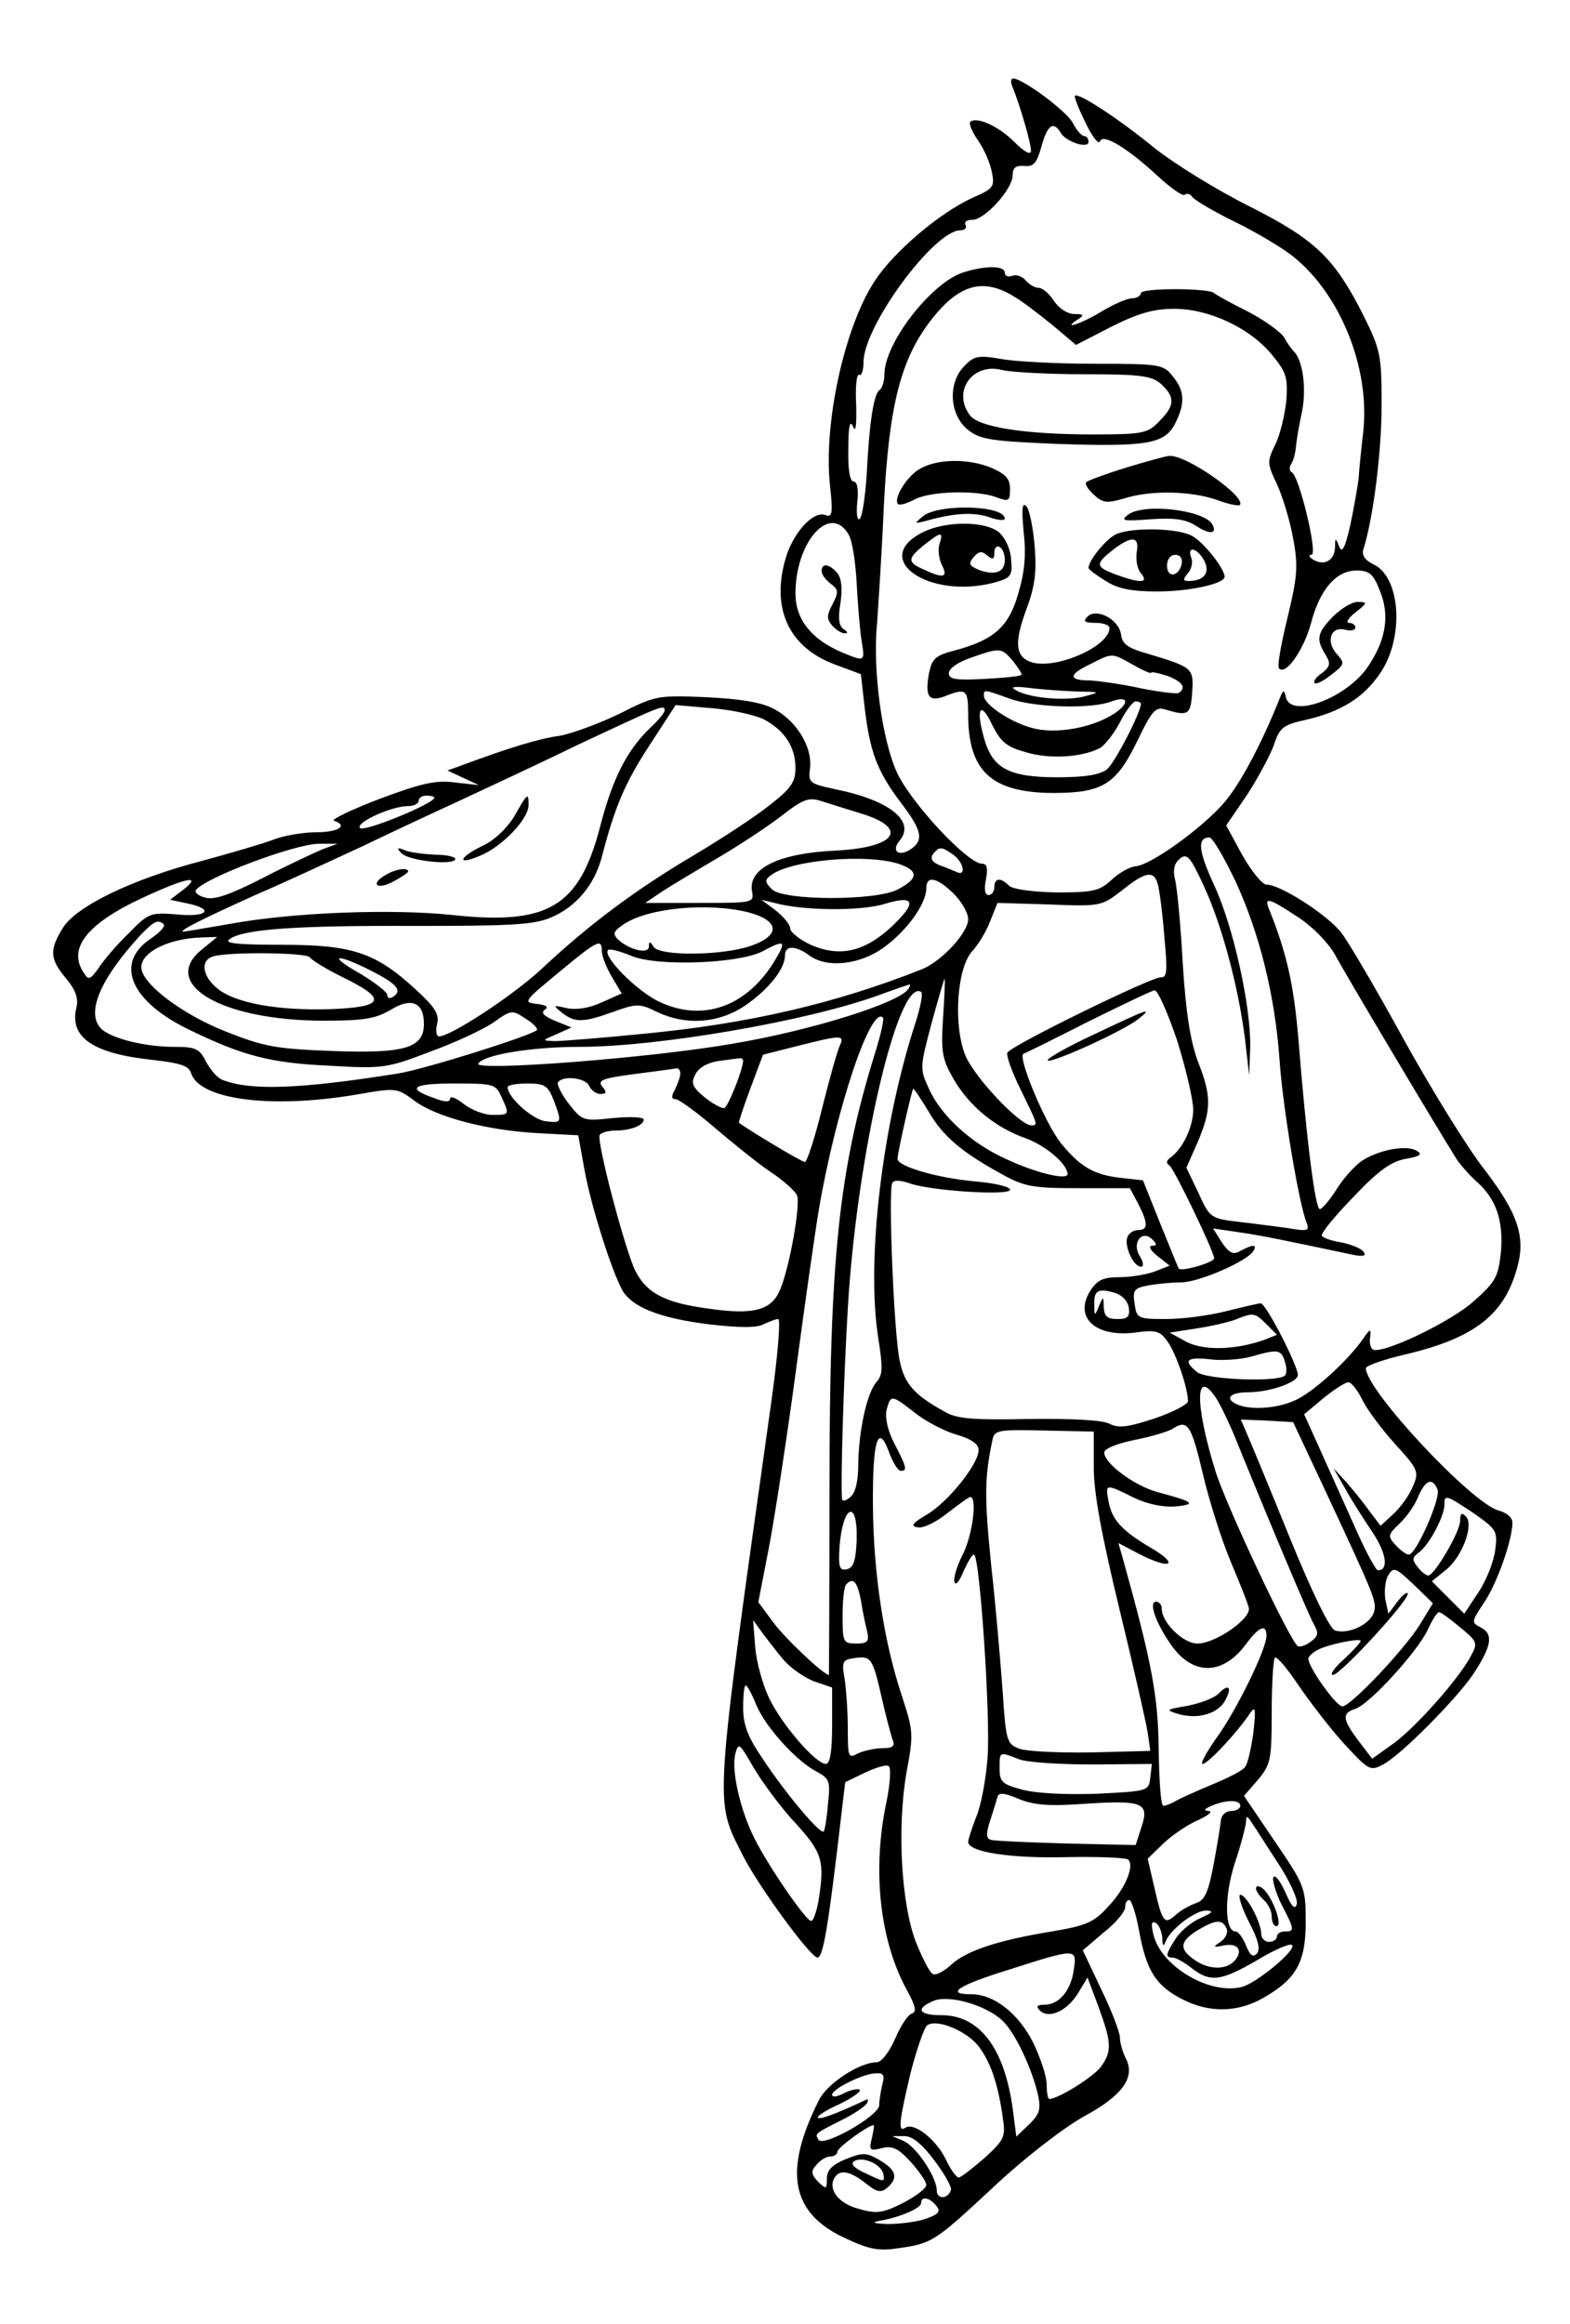 <?xml version="1.0" standalone="no"?>
<!DOCTYPE svg PUBLIC "-//W3C//DTD SVG 20010904//EN"
 "http://www.w3.org/TR/2001/REC-SVG-20010904/DTD/svg10.dtd">
<svg version="1.0" xmlns="http://www.w3.org/2000/svg"
 width="300pt" height="444pt" viewBox="0 0 300 444"
 preserveAspectRatio="xMidYMid meet">
<g transform="translate(0,444) scale(0.1,-0.1)"
fill="#000000" stroke="none">
<path d="M1935 4273 c14 -34 35 -106 35 -121 0 -9 -12 -3 -32 17 -31 31 -73
49 -84 38 -3 -3 3 -18 14 -34 11 -15 23 -42 27 -60 6 -30 4 -33 -37 -51 -63
-29 -150 -103 -186 -158 -58 -87 -99 -273 -86 -392 6 -54 4 -61 -9 -56 -24 9
-64 -37 -77 -87 -26 -94 9 -166 94 -198 l51 -19 7 -62 c10 -85 23 -122 69
-183 42 -55 45 -73 17 -91 -22 -13 -35 -1 -19 18 31 37 -19 77 -122 98 -51 11
-53 12 -49 42 4 40 -27 90 -70 112 -22 12 -64 19 -129 22 -93 4 -97 3 -166
-32 -40 -19 -91 -38 -115 -42 -37 -5 -91 -21 -188 -57 l-25 -9 30 -14 30 -14
-45 5 c-36 5 -64 -1 -144 -31 -55 -21 -94 -40 -88 -42 28 -9 9 -22 -33 -22
-24 0 -62 -6 -82 -14 -21 -8 -83 -26 -138 -41 -134 -35 -240 -87 -265 -128
-26 -42 -25 -59 6 -96 19 -23 24 -38 20 -56 -14 -57 32 -88 146 -100 52 -6 69
-11 73 -25 16 -51 153 -69 317 -41 75 13 76 13 110 -12 41 -31 139 -57 238
-62 l75 -4 12 -67 c14 -76 58 -211 76 -235 22 -29 73 -48 161 -59 59 -7 92 -7
105 0 11 5 23 10 28 10 5 0 -1 -71 -13 -157 -111 -791 -109 -759 -55 -867 29
-58 129 -195 143 -196 10 0 19 51 37 200 l16 135 37 18 c21 10 41 16 46 13 5
-3 3 -33 -4 -68 -28 -131 -13 -267 40 -362 16 -30 18 -40 8 -43 -8 -3 -22 -25
-32 -49 -11 -25 -26 -44 -35 -44 -32 0 -94 -40 -110 -72 -69 -137 -54 -217 52
-265 45 -21 63 -24 101 -18 64 9 69 13 185 121 58 54 131 110 169 131 74 40
98 75 79 111 -6 12 -11 29 -11 39 0 10 -16 52 -36 93 l-35 74 40 34 c23 18 41
40 41 48 0 8 3 14 8 14 4 0 13 -27 19 -61 14 -75 32 -103 83 -129 51 -26 105
-25 154 3 63 36 81 68 81 145 0 66 -2 70 -59 154 l-59 87 27 31 c24 29 26 38
26 129 0 54 3 100 6 104 4 3 23 -20 44 -51 21 -31 60 -82 87 -112 49 -53 51
-54 76 -41 33 17 139 124 171 171 36 54 40 77 17 90 -20 10 -20 11 4 47 25 36
55 121 55 154 0 10 -11 19 -26 23 -51 13 -254 230 -254 272 0 5 35 17 78 27
130 31 187 76 211 165 17 60 1 105 -65 191 -31 40 -99 150 -151 244 -52 95
-106 187 -120 205 -25 33 -116 92 -143 92 -8 0 -29 26 -46 56 l-31 57 39 57
c21 32 44 75 52 96 11 34 17 39 62 49 66 15 109 42 140 87 48 68 41 186 -12
210 -16 8 -22 17 -19 28 19 59 35 187 35 275 0 97 -2 106 -34 171 -56 111 -92
146 -219 210 -62 31 -143 81 -182 112 -67 55 -145 106 -151 99 -2 -1 7 -25 20
-51 13 -27 25 -43 28 -36 5 16 53 -13 112 -68 24 -22 47 -38 50 -34 4 3 10 2
14 -4 4 -6 41 -28 82 -48 41 -20 91 -50 111 -66 90 -72 147 -213 134 -334 -4
-34 -8 -74 -9 -91 -2 -16 -9 -56 -16 -89 -10 -44 -16 -54 -21 -40 -7 17 -8 17
-8 -2 -1 -25 -21 -36 -42 -23 -8 5 -9 9 -3 9 13 0 -24 153 -38 158 -4 2 -5 9
-1 15 4 6 8 20 9 31 1 12 6 43 12 70 9 46 1 100 -17 116 -3 3 -11 14 -17 25
-6 10 -37 33 -70 50 -32 16 -61 32 -64 35 -10 10 -140 10 -140 0 0 -5 -8 -10
-17 -10 -10 0 -36 -12 -58 -25 -37 -23 -79 -37 -45 -15 12 8 11 10 -7 10 -13
0 -30 11 -39 25 -9 14 -22 25 -29 25 -7 0 -18 6 -25 14 -6 8 -18 12 -26 9 -8
-3 -14 0 -14 6 0 14 -38 14 -81 0 -61 -21 -149 -135 -149 -194 0 -13 -4 -26
-9 -30 -11 -6 -20 -60 -25 -164 -3 -40 -8 -77 -13 -82 -5 -5 -7 9 -5 31 3 25
0 40 -7 40 -7 0 -11 23 -10 63 0 42 3 56 9 42 5 -13 7 2 6 42 -2 34 1 60 6 57
4 -3 8 8 8 24 0 69 135 252 185 252 9 0 13 5 10 10 -3 6 2 10 13 10 24 0 77
59 77 85 0 15 6 19 22 18 18 -2 24 5 33 37 11 41 23 50 37 26 10 -17 53 -31
53 -17 0 6 -4 11 -8 11 -5 0 -15 11 -22 25 -12 23 -96 85 -114 85 -5 0 -5 -8
-1 -17z m5 -401 c14 -8 45 -32 71 -53 l45 -38 68 35 c52 26 81 34 120 34 66 0
143 -36 185 -86 29 -35 32 -44 29 -89 -3 -28 -12 -66 -21 -84 -16 -33 -16 -36
3 -76 11 -24 25 -70 31 -104 10 -53 8 -73 -11 -152 -12 -49 -20 -93 -16 -96
13 -14 47 35 61 86 17 65 48 101 87 101 24 0 32 -6 44 -37 20 -47 13 -94 -21
-145 -40 -61 -148 -102 -158 -60 -3 15 -5 15 -12 -3 -36 -90 -78 -168 -109
-202 -44 -49 -138 -116 -166 -118 -11 -1 -31 -12 -46 -26 -23 -21 -34 -24
-105 -24 -47 1 -84 6 -91 13 -16 16 -28 15 -28 -3 0 -8 -5 -15 -11 -15 -7 0
-9 11 -5 30 4 22 2 30 -8 30 -27 0 -136 117 -162 174 -29 63 -47 199 -38 286
2 30 9 132 13 226 10 193 33 280 92 355 53 67 99 79 159 41z m-318 -454 c7
-13 13 -54 15 -93 2 -38 6 -87 9 -107 7 -43 8 -43 -38 -24 -58 25 -88 63 -88
112 0 100 67 174 102 112z m-352 -335 c0 -5 -12 -19 -27 -33 -45 -43 -73 -98
-97 -192 -40 -151 -99 -186 -283 -166 -115 12 -303 5 -423 -17 -47 -8 -87 -15
-90 -15 -10 1 38 25 140 71 58 25 148 67 200 91 52 25 133 63 179 84 47 22
153 71 235 111 158 74 166 78 166 66z m189 -17 c40 -21 61 -53 61 -93 0 -27
-8 -39 -49 -71 -26 -21 -93 -65 -147 -97 -108 -64 -196 -129 -289 -216 -56
-52 -174 -129 -196 -129 -5 0 -7 10 -4 23 5 19 -3 32 -40 66 -77 71 -121 86
-256 86 -89 0 -112 3 -100 11 27 19 127 26 354 25 177 0 225 2 257 15 50 20
86 63 100 117 25 96 44 141 91 213 l50 77 69 -6 c38 -3 82 -13 99 -21z m-629
-150 c0 -11 -134 -66 -142 -58 -10 10 60 42 92 42 11 0 20 5 20 10 0 6 7 10
15 10 8 0 15 -2 15 -4z m818 -31 c89 -28 64 -64 -50 -70 -110 -5 -169 -34
-161 -78 4 -22 2 -22 -100 -22 l-104 0 31 21 c17 11 65 40 106 64 41 24 97 61
123 81 41 32 52 36 75 29 15 -5 51 -16 80 -25z m713 -129 c45 -98 75 -215 84
-341 6 -90 37 -274 51 -309 7 -18 4 -19 -37 -12 -24 3 -67 9 -95 12 -50 6 -53
8 -74 55 l-23 48 22 50 c26 62 26 87 0 153 -14 38 -23 91 -29 188 -4 74 -11
147 -15 161 -4 17 -1 30 9 38 14 12 20 5 46 -51 34 -73 66 -191 79 -293 l8
-70 2 55 c1 79 -32 229 -69 309 -30 65 -33 91 -9 91 6 0 28 -38 50 -84z
m-1746 61 c-16 -7 -68 -31 -114 -55 -59 -30 -91 -42 -108 -37 -13 3 -21 9 -19
14 15 23 189 89 236 89 l35 0 -30 -11z m1208 -11 c19 -15 23 -41 5 -32 -7 3
-21 9 -30 12 -19 7 -23 16 -11 27 9 10 15 8 36 -7z m-104 -17 c37 -13 36 -28
-5 -49 -42 -21 -217 -21 -239 1 -13 13 -14 18 -3 26 36 30 186 43 247 22z
m494 -41 c3 -13 9 -57 12 -100 6 -61 5 -76 -6 -75 -16 2 -286 -130 -294 -144
-3 -4 8 -36 25 -70 33 -68 34 -69 21 -69 -23 0 -111 94 -127 135 -23 60 -15
167 14 198 11 12 27 38 34 57 l14 35 100 -3 c98 -4 99 -3 138 27 46 37 62 39
69 9z m-1863 -8 l-25 -19 33 -7 c53 -11 38 -27 -20 -21 -51 4 -54 3 -93 -37
-23 -22 -48 -52 -57 -66 -15 -21 -19 -23 -27 -10 -33 47 4 95 112 145 82 38
115 45 77 15z m1472 -7 c15 -15 28 -37 28 -49 0 -26 -51 -81 -89 -96 -164 -65
-331 -104 -531 -123 -80 -8 -156 -14 -170 -14 -25 1 -25 1 3 13 l29 13 -32 13
c-21 9 -27 15 -19 21 8 5 3 9 -15 11 -27 3 -25 5 39 58 77 64 85 68 85 43 0
-10 9 -32 19 -49 l19 -32 -38 -17 c-24 -11 -49 -15 -67 -11 -27 6 -27 6 -9 -9
25 -19 40 -19 98 2 45 16 50 16 83 0 56 -27 119 -22 169 12 45 31 76 70 76 96
0 19 20 19 46 0 33 -25 96 -19 143 15 44 32 81 83 81 113 0 25 20 21 52 -10z
m-119 -64 c-52 -48 -99 -58 -154 -34 -21 10 -39 24 -39 31 0 7 -12 22 -27 34
l-28 21 25 -6 c53 -15 165 -16 210 -2 59 18 63 3 13 -44z m777 19 c28 -18 58
-49 71 -72 18 -34 190 -323 232 -390 7 -11 24 -30 38 -43 38 -33 52 -75 47
-135 -5 -47 -10 -57 -52 -94 -42 -38 -166 -98 -191 -93 -5 1 -9 12 -7 23 2 19
1 19 -15 -4 -29 -41 -96 -102 -130 -116 -34 -15 -81 -18 -107 -8 -27 11 -17
24 18 24 42 0 96 19 96 33 0 18 -61 137 -71 137 -4 0 -34 -7 -66 -15 -31 -8
-83 -15 -114 -15 -55 0 -57 1 -61 29 -4 26 -1 30 25 35 16 3 45 6 64 6 33 0
126 40 138 60 8 13 -1 13 -25 0 -14 -8 -21 -4 -35 16 l-17 27 48 -7 c43 -6 95
-17 218 -43 20 -4 27 -3 22 5 -4 6 -22 14 -41 18 -20 3 -37 9 -39 13 -3 4 24
37 59 73 48 51 73 69 101 74 29 5 33 9 20 16 -20 11 -72 1 -104 -20 -13 -9
-35 -33 -48 -54 -13 -21 -28 -38 -32 -38 -9 0 -26 137 -41 325 -9 105 -22 163
-56 248 -10 24 -1 22 55 -15z m-1050 9 c60 -16 62 -44 5 -64 -55 -19 -174 -20
-186 -2 -7 11 -9 11 -9 1 0 -16 -37 -7 -59 13 -11 11 -9 16 12 30 48 31 161
41 237 22z m-1117 -23 c3 -4 -8 -16 -26 -28 -69 -47 -37 -120 76 -174 101 -49
154 -63 266 -68 101 -6 110 -5 191 26 47 17 101 42 122 56 35 25 37 25 62 8
15 -9 24 -19 22 -22 -12 -11 -215 -75 -266 -83 -189 -30 -282 -33 -335 -12 -9
3 -22 18 -31 34 -13 26 -20 29 -62 29 -55 0 -120 16 -139 35 -29 30 -2 94 75
178 27 28 34 31 45 21z m74 -47 c-84 -66 35 -137 232 -137 78 0 99 4 128 21
39 24 63 14 63 -27 0 -46 -36 -57 -173 -52 -108 4 -132 8 -205 37 -84 33 -162
92 -162 123 0 29 52 55 115 57 l30 1 -28 -23z m1096 -18 c-53 -91 -138 -123
-223 -83 -43 20 -110 88 -98 99 3 3 22 -2 44 -11 49 -21 204 -15 250 8 43 23
47 21 27 -13z m-891 2 c2 -4 30 -22 63 -38 86 -42 80 -57 -24 -61 -99 -3 -180
11 -215 39 -30 24 -34 55 -8 62 32 9 180 7 184 -2z m118 -26 c49 -25 60 -38
40 -50 -5 -3 -10 -2 -10 4 0 6 -24 24 -52 41 -64 36 -47 40 22 5z m1092 -89
c-4 -67 -2 -79 21 -119 30 -51 80 -92 138 -112 37 -14 78 -48 79 -68 0 -12
-58 1 -116 28 -66 29 -126 83 -149 135 -18 39 -17 41 5 125 13 47 24 85 25 85
1 0 0 -33 -3 -74z m-66 55 c-17 -27 -187 -80 -336 -105 -161 -28 -496 -53
-486 -38 10 17 102 32 194 32 149 0 435 49 572 99 30 11 56 20 58 20 2 1 1 -3
-2 -8z m13 -66 c-63 -193 -94 -451 -71 -600 9 -57 9 -72 -3 -85 -18 -20 -34
-92 -35 -156 0 -33 -5 -56 -15 -64 -8 -7 -15 -9 -16 -4 -3 28 3 231 11 364 17
293 96 632 140 605 4 -3 -1 -29 -11 -60z m500 -32 c17 -54 31 -114 31 -133 0
-33 -20 -75 -44 -92 -8 -6 -8 -10 -1 -15 9 -7 85 -164 85 -177 0 -8 -65 -27
-68 -19 -2 4 -18 44 -36 88 l-32 80 -45 5 c-49 6 -75 21 -111 65 -31 38 -85
168 -72 172 6 2 62 30 125 62 63 31 119 58 125 59 6 1 25 -42 43 -95z m-577
-25 c-69 -222 -87 -391 -87 -831 0 -196 -1 -357 -1 -357 -10 0 -84 70 -106
100 l-29 39 20 103 c11 57 34 207 51 333 17 127 37 269 45 316 33 192 99 388
122 365 3 -2 -4 -33 -15 -68z m-67 15 c-5 -10 -20 -64 -34 -120 -14 -57 -29
-103 -33 -103 -6 0 -106 60 -126 75 -1 1 9 31 22 66 l24 64 63 16 c87 22 93
22 84 2z m-185 -30 c-1 -18 -29 -88 -36 -90 -5 -1 -22 8 -38 21 -24 20 -26 27
-17 44 7 13 24 22 44 25 17 2 35 5 40 5 4 1 7 -1 7 -5z m-120 -24 c0 -6 -5
-19 -10 -30 -8 -14 -7 -19 1 -19 6 0 39 -24 73 -53 34 -29 82 -68 107 -85 26
-17 49 -38 52 -46 7 -17 -14 -136 -32 -179 -16 -40 -50 -50 -138 -37 -82 11
-117 29 -139 72 -19 38 -75 249 -68 260 3 4 16 8 29 8 30 0 55 10 55 21 0 5
-26 6 -58 3 -57 -6 -59 -6 -85 27 -14 18 -23 37 -21 41 9 14 54 9 60 -7 4 -8
13 -15 21 -15 12 0 13 3 4 14 -10 12 0 16 61 24 40 5 76 10 81 11 4 0 7 -4 7
-10z m-342 -44 c16 -35 16 -35 -17 -35 -15 0 -40 9 -55 21 -14 11 -26 16 -26
10 0 -7 -10 -7 -30 1 -55 19 -42 28 38 28 75 0 79 -1 90 -25z m100 -7 c16 -43
16 -44 -16 -40 -24 3 -72 45 -72 65 0 4 17 7 38 7 33 0 39 -4 50 -32z m716
-21 c27 -47 63 -78 140 -120 43 -24 59 -27 147 -27 l98 0 16 -30 c19 -37 19
-50 0 -50 -9 0 -18 -6 -21 -14 -6 -17 12 -56 26 -56 6 0 5 9 -2 20 -16 25 4
52 24 32 9 -9 9 -12 -1 -12 -7 0 -3 -9 10 -19 l24 -19 -28 -11 c-16 -6 -46
-11 -67 -11 -31 0 -43 -5 -56 -25 -33 -51 8 -90 84 -81 41 6 49 3 63 -17 16
-22 39 -89 39 -114 0 -6 -29 -21 -64 -33 -52 -17 -69 -19 -86 -10 -14 7 -69
10 -153 9 -108 -2 -138 0 -162 14 -58 32 -77 53 -86 98 -11 52 -22 326 -14
339 3 6 16 5 31 0 38 -15 194 -25 194 -13 0 6 -31 13 -68 16 -74 7 -147 29
-147 43 1 17 28 134 30 134 2 0 15 -20 29 -43z m383 -375 c2 -18 -2 -22 -22
-22 -19 0 -25 5 -26 23 0 21 -1 21 -9 2 -8 -20 -9 -20 -9 1 -1 28 6 33 36 25
16 -4 27 -15 30 -29z m263 -32 l20 -20 -22 -9 c-55 -20 -116 -22 -150 -5 l-33
18 51 8 c28 4 61 12 75 17 34 14 37 13 59 -9z m35 -71 c4 -11 4 -24 0 -27 -13
-13 -151 -8 -168 7 -27 22 -20 29 26 24 23 -3 58 0 77 5 52 15 58 14 65 -9z
m147 -71 c8 -18 37 -57 63 -86 45 -49 47 -54 35 -81 -6 -16 -23 -40 -37 -53
l-25 -23 -22 29 c-11 16 -32 41 -44 55 l-24 26 23 -40 c12 -22 36 -59 52 -83
26 -39 31 -72 10 -72 -4 0 -23 35 -42 78 -19 42 -49 109 -67 149 l-32 71 37
31 c20 16 41 30 47 30 6 1 17 -14 26 -31z m-277 -1 c8 -13 26 -50 39 -83 58
-143 137 -331 147 -348 9 -16 8 -22 -6 -32 -10 -8 -21 -11 -25 -9 -15 9 -139
273 -158 336 -40 130 -38 199 3 136z m-577 -26 c20 -16 56 -35 80 -42 28 -8
42 -18 42 -29 0 -27 -58 -99 -98 -123 -29 -17 -33 -23 -18 -25 10 -2 35 10 56
27 22 17 41 31 44 31 14 0 4 -75 -15 -111 -11 -22 -18 -46 -15 -52 2 -7 10 3
17 21 8 17 16 32 20 32 11 0 32 -309 26 -388 -3 -42 -13 -94 -22 -114 -8 -21
-15 -42 -15 -47 0 -19 80 -32 190 -29 60 1 113 -1 116 -5 12 -12 -6 -56 -39
-90 -27 -30 -42 -36 -107 -47 -104 -17 -164 -37 -193 -64 -14 -13 -30 -21 -35
-17 -6 3 -20 31 -32 61 -28 73 -36 218 -18 323 14 74 13 80 -8 145 -35 104
-55 235 -56 365 -1 126 10 160 31 102 7 -19 17 -35 22 -35 13 0 12 6 -12 52
-13 25 -18 49 -15 64 8 30 9 30 54 -5z m783 -146 c99 -212 100 -215 94 -236
-8 -23 -49 -42 -74 -34 -10 3 -44 73 -86 176 -38 94 -75 183 -82 199 l-12 28
50 -2 50 -3 60 -128z m-233 31 c12 -52 36 -127 53 -168 17 -40 33 -80 35 -89
7 -20 -63 -69 -98 -69 -27 0 -68 40 -68 66 0 8 -5 14 -11 14 -14 0 -2 -37 25
-77 42 -65 101 -66 147 -4 25 34 39 39 39 16 0 -26 -58 -144 -96 -196 -19 -27
-31 -49 -26 -49 10 0 66 60 90 96 11 16 12 11 7 -36 -4 -30 -11 -60 -16 -66
-5 -7 -33 -21 -62 -33 -29 -12 -60 -26 -69 -31 -10 -6 -21 -10 -25 -10 -5 0
-8 48 -9 108 -1 102 -13 166 -70 370 l-7 24 42 -22 c59 -30 75 -19 20 13 -56
33 -75 54 -81 90 -6 32 -6 33 48 6 27 -13 57 -19 81 -17 40 4 34 9 -34 27 -45
12 -103 55 -103 76 0 7 23 17 58 24 31 6 64 16 72 21 29 19 36 9 58 -84z
m-208 10 c0 -49 15 -129 49 -270 27 -111 51 -217 54 -236 l5 -35 -112 -3 c-62
-1 -124 2 -138 7 -24 9 -26 15 -32 108 -4 54 -13 163 -22 242 -13 130 -13 167
2 238 4 21 8 22 99 20 l95 -2 0 -69z m657 -42 c6 -17 -41 -124 -55 -124 -5 0
-16 8 -25 18 -16 17 -15 20 7 41 14 13 30 36 36 52 14 32 27 37 37 13z m69
-45 c44 -31 46 -34 41 -71 -3 -22 -17 -58 -32 -80 l-27 -41 -31 31 -31 31 26
21 c32 25 55 87 39 103 -8 8 -11 6 -11 -9 0 -20 -49 -104 -61 -104 -4 0 -13 7
-20 16 -11 14 -11 18 2 28 19 13 49 69 49 91 0 20 2 20 56 -16z m-1179 -51
c-2 -41 -6 -53 -19 -56 -14 -3 -16 4 -14 41 6 82 35 95 33 15z m1076 -162
c-30 -48 -132 -156 -148 -156 -12 0 -65 75 -65 91 0 4 8 12 18 17 21 11 82 23
82 17 0 -3 -15 -19 -32 -35 -18 -16 -28 -30 -21 -30 14 0 143 140 143 155 0 5
-9 -1 -19 -14 l-18 -24 -6 28 c-2 16 0 37 6 46 10 16 14 14 48 -18 l37 -36
-25 -41z m-1068 47 c3 -21 9 -48 12 -60 4 -19 1 -23 -21 -23 -25 0 -26 3 -26
53 0 30 3 57 7 60 13 14 21 6 28 -30z m1145 -52 c33 -27 34 -30 21 -54 -23
-44 -104 -135 -147 -167 l-42 -30 -26 34 c-31 41 -32 53 -7 61 27 8 117 107
138 149 9 20 19 36 23 36 3 0 21 -13 40 -29z m-1292 -63 c13 -15 39 -33 57
-40 l35 -12 0 -73 c0 -49 -4 -73 -12 -73 -19 0 -84 75 -108 125 -13 27 -25 71
-27 99 l-4 51 18 -25 c10 -13 28 -37 41 -52z m186 -68 c8 -36 18 -73 21 -82 6
-14 2 -18 -20 -18 -14 0 -35 -5 -46 -10 -18 -10 -19 -7 -19 47 0 32 -3 74 -6
95 -6 33 -4 37 17 40 33 5 36 2 53 -72z m-239 -17 c18 -43 77 -108 116 -128
24 -13 26 -18 21 -62 -2 -26 -6 -50 -8 -52 -6 -7 -74 74 -116 138 -29 42 -38
66 -38 98 0 24 2 43 5 43 3 0 12 -17 20 -37z m74 -225 c53 -58 57 -73 45 -150
-4 -21 -10 -38 -14 -38 -10 0 -82 105 -108 157 -27 53 -45 130 -37 162 6 23 8
21 35 -26 16 -27 51 -75 79 -105z m428 121 c15 -6 79 -10 141 -10 l113 1 -3
-26 c-3 -26 -4 -26 -103 -31 -60 -2 -117 1 -142 8 -38 10 -43 15 -43 40 0 33
-1 33 37 18z m128 -85 c108 7 122 2 106 -45 l-11 -34 -132 3 c-73 2 -138 5
-145 7 -9 3 -9 12 -1 37 6 18 12 38 14 45 2 9 13 8 41 -4 30 -12 58 -14 128
-9z m295 -4 c0 -5 -8 -10 -18 -10 -10 0 -18 -8 -19 -17 -1 -10 -7 -48 -14 -85
-10 -53 -17 -69 -34 -74 -11 -4 -28 -13 -38 -22 -22 -20 -26 -15 -41 51 l-13
56 31 30 c17 16 47 36 66 44 19 9 28 16 20 17 -11 1 -9 4 5 10 28 12 55 12 55
0z m73 -111 c21 -32 37 -67 35 -76 -3 -13 -10 -6 -22 22 -10 22 -20 35 -23 28
-2 -6 5 -30 16 -52 25 -48 25 -51 6 -51 -8 0 -15 -4 -15 -10 0 -5 -7 -10 -15
-10 -8 0 -15 7 -15 15 0 22 -28 75 -40 75 -5 0 2 -23 16 -51 19 -36 23 -54 15
-62 -7 -7 -13 -2 -20 16 -6 15 -15 27 -20 27 -21 0 -22 66 -2 129 12 35 21 71
22 80 0 13 2 13 12 -3 7 -10 29 -45 50 -77z m-148 -103 c-17 -7 -39 -25 -48
-39 -20 -31 -21 -37 -6 -37 6 0 22 -9 36 -20 36 -28 56 -25 125 15 33 20 63
33 67 29 9 -9 -68 -73 -96 -80 -62 -16 -155 40 -169 100 -5 21 -4 27 5 22 6
-4 11 -17 12 -29 0 -14 2 -17 6 -7 8 23 56 60 78 60 15 -1 12 -4 -10 -14z m49
-21 c3 -8 -3 -19 -12 -25 -15 -10 -14 -11 5 -7 28 6 39 -9 23 -28 -16 -19 -50
-19 -78 1 -29 20 -28 35 6 56 35 21 48 22 56 3z m-292 -77 c-5 -40 -28 -68
-56 -68 -14 0 -17 -3 -9 -11 17 -17 52 -1 73 33 l18 30 21 -56 c25 -68 26 -85
5 -114 -13 -19 -82 -62 -99 -62 -3 0 -5 13 -5 28 0 15 -12 51 -26 80 -28 55
-74 92 -118 92 -51 0 -25 17 72 47 128 41 130 41 124 1z m-137 -98 c25 -23 58
-94 69 -145 5 -25 2 -35 -18 -54 l-24 -23 -7 54 c-16 115 -63 178 -136 178
-43 0 -51 12 -16 27 28 13 100 -7 132 -37z m-47 -47 c24 -30 39 -73 48 -138 6
-38 3 -43 -35 -78 -23 -20 -45 -37 -49 -37 -5 0 -16 16 -25 35 -18 37 -60 71
-77 60 -14 -9 -13 8 10 105 12 46 26 87 32 91 19 12 72 -10 96 -38z m-182 -75
c-3 -13 -6 -31 -6 -40 0 -20 -107 -81 -116 -66 -7 12 -8 11 43 37 23 11 45 26
49 32 4 6 3 10 -2 7 -53 -25 -87 -38 -91 -34 -3 3 16 15 43 27 26 13 42 25 36
27 -6 2 -20 -2 -31 -8 -12 -6 -21 -7 -21 -2 0 11 60 41 84 41 14 1 17 -4 12
-21z m-20 -103 c-6 -23 -4 -25 19 -19 20 5 31 0 55 -26 16 -18 30 -38 30 -44
0 -7 -20 -22 -45 -35 -38 -19 -50 -21 -84 -11 -39 10 -60 38 -46 60 10 16 30
12 59 -11 21 -17 29 -19 41 -9 22 19 18 34 -14 53 -26 15 -32 15 -65 2 -26
-11 -36 -21 -36 -37 0 -21 -1 -21 -17 -6 -13 14 -14 20 -3 32 7 9 19 16 26 16
8 0 14 4 14 9 0 8 58 50 69 51 2 0 0 -11 -3 -25z m119 -42 c19 -25 34 -51 32
-57 -6 -18 -27 -18 -27 -1 0 26 -40 85 -64 95 l-21 9 22 0 c15 1 34 -14 58
-46z m-97 -27 c3 -15 1 -15 -32 1 -23 10 -32 19 -24 24 16 10 52 -5 56 -25z
m101 -60 c9 -11 5 -16 -20 -25 -18 -6 -50 -10 -73 -10 -26 1 -32 3 -16 6 37 6
80 24 80 34 0 14 16 11 29 -5z"/>
<path d="M1841 3739 c-31 -34 -26 -95 11 -122 22 -17 47 -20 166 -25 174 -6
207 0 227 38 20 39 19 63 -4 91 -18 23 -25 24 -148 24 -70 0 -151 4 -179 9
-46 8 -53 6 -73 -15z m231 -14 c109 0 129 -3 147 -19 27 -25 26 -41 -4 -71
-22 -23 -31 -25 -127 -25 -129 0 -219 14 -235 37 -34 46 6 101 62 86 17 -4 87
-8 157 -8z"/>
<path d="M2153 3547 c-39 -12 -74 -25 -77 -28 -4 -3 3 -14 14 -24 17 -16 25
-17 59 -7 51 16 127 14 176 -3 21 -8 41 -12 44 -10 14 15 -103 97 -135 94 -5
0 -41 -10 -81 -22z"/>
<path d="M1759 3545 c-25 -13 -53 -58 -43 -68 3 -3 17 1 32 9 31 16 119 18
156 4 24 -9 26 -7 26 16 0 19 -8 28 -35 40 -43 18 -102 18 -136 -1z"/>
<path d="M1956 3424 c5 -43 2 -77 -10 -117 -18 -64 -46 -89 -119 -109 -40 -10
-46 -16 -52 -45 -8 -44 0 -55 31 -43 40 16 44 13 44 -35 0 -108 44 -149 161
-150 97 0 122 16 164 103 25 52 33 62 50 57 46 -14 50 -11 53 32 3 47 2 48
-88 75 -35 10 -46 18 -48 36 -4 29 -47 51 -64 34 -9 -9 -6 -12 15 -12 15 0 27
-4 27 -10 0 -34 -98 -78 -146 -66 -34 9 -37 37 -13 101 17 46 20 72 16 122 -3
36 -10 70 -16 76 -8 8 -9 -5 -5 -49z m-21 -246 c10 -13 18 -25 17 -27 -1 -3
-33 -6 -70 -8 -56 -3 -69 -1 -69 11 0 9 18 21 41 29 57 20 59 20 81 -5z m230
-8 c19 -11 35 -18 35 -15 0 2 14 -1 30 -6 29 -11 38 -23 22 -33 -4 -2 -37 2
-72 9 -36 8 -80 14 -97 15 -42 0 -42 11 0 31 43 22 41 22 82 -1z m-110 -51
c49 -1 49 -1 15 -10 -38 -9 -106 -2 -130 13 -10 6 -2 7 25 4 22 -3 63 -6 90
-7z m-125 -14 c48 -17 156 -20 194 -5 33 12 35 -4 4 -24 -42 -27 -111 -39
-155 -27 -42 11 -93 45 -93 62 0 12 0 12 50 -6z m250 -10 c0 -16 -50 -113 -65
-125 -13 -10 -41 -15 -94 -15 -94 0 -125 17 -141 76 -16 57 -6 71 16 24 16
-32 27 -42 64 -52 45 -14 108 -10 142 8 10 6 27 28 38 49 11 22 25 40 30 40 6
0 10 -2 10 -5z"/>
<path d="M1764 3454 c-18 -15 -18 -15 6 -9 53 15 91 17 120 7 16 -6 30 -7 30
-3 0 26 -126 29 -156 5z"/>
<path d="M2156 3457 c-16 -12 -10 -13 43 -9 46 3 67 0 87 -13 26 -17 41 -15
30 4 -17 27 -130 40 -160 18z"/>
<path d="M1763 3423 c-101 -51 12 -129 137 -96 32 9 35 13 32 44 -1 20 -11 41
-23 52 -27 22 -102 22 -146 0z m32 -23 c-3 -10 -1 -28 5 -40 12 -23 3 -26 -35
-8 -32 14 -31 21 1 47 33 26 37 26 29 1z m125 -30 c0 -23 -18 -30 -49 -19 -19
8 -21 12 -11 24 10 12 16 13 26 4 11 -9 14 -8 14 5 0 10 5 14 10 11 6 -3 10
-14 10 -25z"/>
<path d="M2134 3420 c-18 -7 -54 -50 -54 -65 0 -3 15 -14 33 -25 23 -15 50
-20 98 -20 63 0 129 15 129 28 0 16 -41 67 -62 78 -26 15 -112 17 -144 4z m38
-35 c-2 -14 1 -32 8 -40 16 -19 0 -20 -47 -3 -40 15 -41 20 -7 47 36 28 52 27
46 -4z m129 -16 c12 -23 0 -39 -30 -39 -11 0 -11 3 -1 15 7 8 10 22 6 30 -8
23 12 18 25 -6z m-43 -6 c-5 -25 -28 -28 -28 -4 0 12 6 21 16 21 9 0 14 -7 12
-17z"/>
<path d="M2547 3262 c-30 -31 -33 -43 -14 -73 10 -17 9 -22 -7 -35 -11 -7 -17
-16 -14 -19 3 -3 17 4 32 16 26 20 26 22 10 40 -21 24 -11 53 16 46 11 -3 20
-1 20 4 0 5 -6 9 -12 9 -7 0 -2 9 12 20 23 18 24 20 4 20 -11 0 -32 -13 -47
-28z"/>
<path d="M1570 3349 c0 -7 8 -17 17 -24 15 -11 16 -16 4 -39 -11 -21 -12 -28
-1 -41 7 -8 18 -15 24 -15 7 0 6 3 -2 8 -9 6 -11 21 -6 50 4 28 2 47 -6 57
-15 18 -30 20 -30 4z"/>
<path d="M983 2881 c-13 -22 -37 -45 -57 -55 -49 -23 -56 -41 -9 -21 42 17 93
70 93 97 0 25 -2 23 -27 -21z"/>
<path d="M767 2810 c14 -15 103 -24 103 -11 0 4 -17 8 -37 8 -21 1 -47 4 -58
8 -16 7 -18 5 -8 -5z"/>
<path d="M738 2769 c-31 -17 -19 -30 12 -14 17 9 30 18 30 20 0 8 -24 5 -42
-6z"/>
<path d="M2091 2464 c-52 -24 -92 -47 -89 -50 7 -6 144 56 173 79 30 24 19 20
-84 -29z"/>
<path d="M2329 1205 c-8 -9 -35 -19 -60 -24 -42 -7 -43 -8 -16 -16 37 -10 74
1 88 26 14 26 7 33 -12 14z"/>
<path d="M2400 832 c0 -5 7 -15 15 -22 8 -7 15 -21 15 -31 0 -11 4 -19 9 -19
13 0 -7 55 -25 71 -8 7 -14 7 -14 1z"/>
</g>
</svg>
